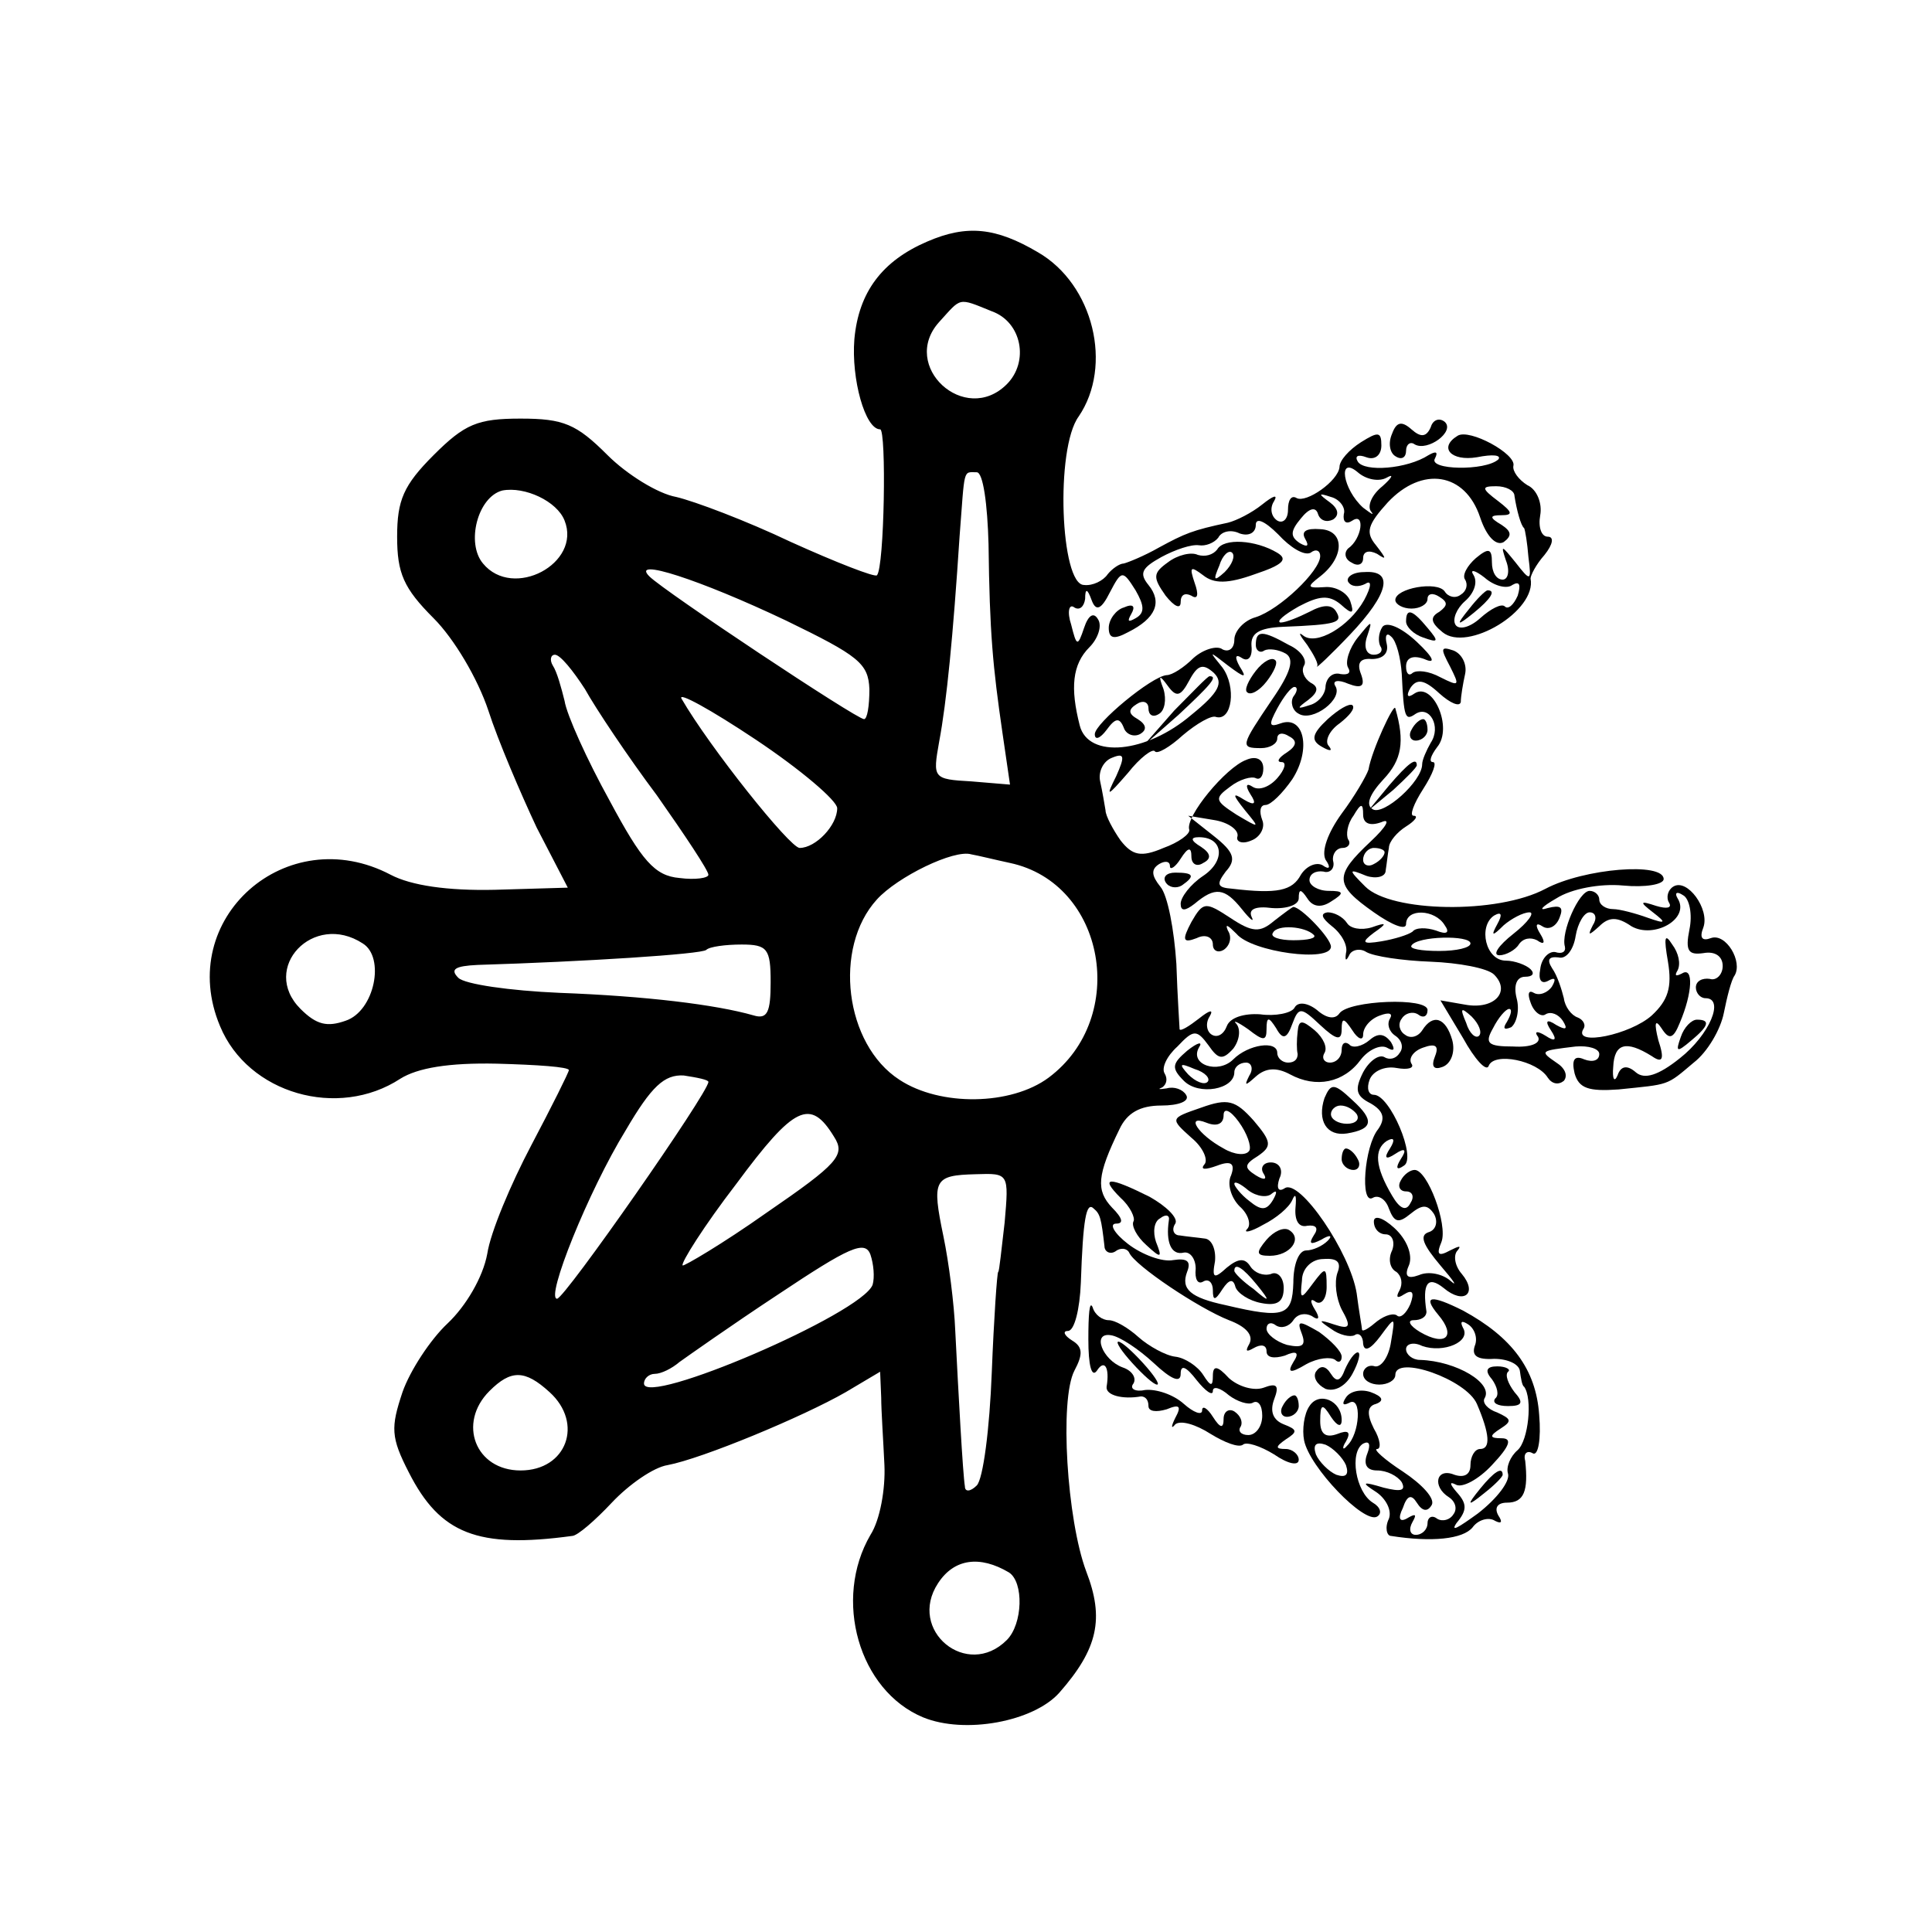 <?xml version="1.0" standalone="no"?>
<!DOCTYPE svg PUBLIC "-//W3C//DTD SVG 20010904//EN"
 "http://www.w3.org/TR/2001/REC-SVG-20010904/DTD/svg10.dtd">
<svg version="1.0" xmlns="http://www.w3.org/2000/svg"
 width="180pt" height="180pt" viewBox="0 0 180 180"
 preserveAspectRatio="xMidYMid meet">
<g transform="translate(0,180) scale(0.1,-0.1)"
fill="#000000" stroke="none">
<path d="M864 1575 c-42 -18 -64 -47 -68 -91 -3 -37 10 -84 24 -84 6 0 4 -129
-3 -136 -2 -2 -38 12 -80 31 -42 20 -90 38 -107 42 -17 3 -46 21 -64 39 -29
29 -41 34 -81 34 -40 0 -52 -5 -81 -34 -28 -28 -34 -42 -34 -76 0 -34 6 -48
34 -76 19 -19 41 -56 51 -86 9 -28 30 -77 45 -109 l29 -56 -68 -2 c-44 -1 -78
4 -97 14 -97 51 -201 -41 -159 -141 26 -63 110 -87 168 -49 16 10 45 15 90 14
37 -1 67 -3 67 -6 0 -2 -16 -34 -35 -70 -19 -36 -38 -81 -41 -101 -4 -22 -20
-49 -37 -65 -16 -15 -35 -44 -42 -64 -11 -33 -11 -42 6 -75 29 -57 64 -71 152
-59 5 0 22 15 37 31 16 17 39 33 52 35 32 6 126 45 166 68 l32 19 1 -24 c0
-12 2 -41 3 -63 1 -22 -4 -51 -13 -65 -35 -60 -11 -145 49 -170 39 -16 103 -4
127 23 36 41 42 69 25 113 -18 48 -25 160 -11 187 8 15 8 22 -2 28 -8 5 -9 9
-4 9 6 0 11 20 12 45 2 59 5 76 12 69 6 -5 7 -9 10 -35 0 -5 5 -8 10 -5 5 4
11 3 13 -1 5 -12 65 -52 93 -63 16 -6 23 -14 19 -22 -4 -7 -3 -8 4 -4 7 4 12
3 12 -3 0 -6 7 -7 17 -4 11 5 14 3 8 -6 -6 -10 -3 -11 12 -2 11 6 23 7 27 4 3
-3 6 -2 6 3 0 5 -10 15 -21 23 -19 11 -21 11 -16 -2 4 -11 0 -13 -14 -10 -10
3 -19 10 -19 15 0 5 4 7 9 3 5 -3 12 -1 16 5 4 6 11 7 17 4 7 -5 8 -2 3 6 -5
8 -4 11 1 7 5 -3 10 3 10 14 0 19 -1 19 -13 3 -11 -15 -12 -15 -10 3 0 11 9
20 20 20 13 1 17 -3 13 -13 -3 -9 -1 -24 4 -34 9 -16 8 -19 -7 -14 -15 5 -15
4 -3 -4 8 -6 18 -8 22 -6 4 3 8 -1 8 -8 1 -8 7 -5 16 7 14 19 14 19 10 -5 -2
-14 -9 -24 -15 -23 -6 2 -11 -2 -11 -7 0 -6 7 -10 15 -10 8 0 15 4 15 9 0 19
66 -4 76 -27 12 -28 13 -42 3 -42 -5 0 -9 -7 -9 -15 0 -9 -6 -12 -15 -9 -17 7
-21 -11 -5 -21 6 -4 8 -11 4 -16 -3 -5 -10 -7 -15 -4 -5 4 -9 1 -9 -4 0 -6 -5
-11 -11 -11 -5 0 -7 5 -3 12 4 7 3 8 -4 4 -8 -5 -10 -1 -5 9 4 12 8 13 13 5 5
-8 10 -9 14 -2 3 6 -9 19 -27 31 -17 11 -28 21 -24 21 4 0 3 9 -3 19 -7 14 -6
21 2 23 8 3 6 7 -5 11 -9 3 -19 1 -23 -5 -4 -6 -3 -8 3 -5 12 7 10 -29 -2 -40
-4 -5 -5 -2 -1 4 5 9 2 11 -8 7 -11 -4 -16 0 -16 12 0 16 2 17 10 4 6 -9 10
-10 10 -3 0 18 -21 27 -30 13 -5 -7 -7 -22 -5 -32 5 -25 56 -78 68 -71 5 3 3
9 -4 13 -16 10 -22 47 -9 55 6 3 7 -1 4 -9 -4 -10 -1 -16 9 -16 9 0 19 -5 23
-11 4 -8 -1 -9 -17 -5 -20 6 -21 5 -7 -4 9 -6 15 -17 12 -25 -4 -8 -2 -16 2
-16 38 -6 67 -3 76 8 5 7 15 10 21 6 6 -3 7 -1 3 5 -4 7 -1 12 8 12 16 0 20
11 17 39 -2 7 2 10 7 7 5 -3 8 13 6 36 -3 42 -25 72 -71 97 -30 15 -38 14 -23
-4 17 -20 7 -30 -17 -16 -10 6 -12 11 -6 11 7 0 12 3 12 8 -4 26 1 34 16 22
19 -16 32 -5 17 13 -7 8 -8 18 -4 22 4 5 1 4 -7 0 -11 -6 -13 -4 -8 8 6 16
-13 67 -25 67 -4 0 -10 -4 -13 -10 -3 -5 -1 -10 5 -10 6 0 8 -5 4 -11 -4 -8
-10 -5 -17 7 -16 27 -17 43 -5 51 7 4 8 1 3 -7 -6 -9 -4 -11 5 -5 9 6 11 4 5
-5 -5 -8 -4 -11 3 -6 12 7 -13 66 -28 66 -5 0 -7 6 -4 14 3 8 14 13 25 11 11
-2 17 0 14 4 -3 5 2 12 11 15 11 4 15 2 11 -8 -4 -10 -1 -13 7 -10 8 3 12 14
9 25 -6 21 -18 25 -28 9 -4 -6 -11 -8 -16 -4 -5 3 -7 10 -3 15 3 5 10 7 15 4
5 -4 9 -2 9 4 0 12 -73 9 -82 -3 -4 -6 -12 -5 -21 3 -9 7 -18 8 -21 2 -3 -5
-18 -8 -32 -6 -15 1 -28 -3 -31 -11 -3 -8 -9 -11 -14 -8 -5 3 -6 11 -2 17 4 7
0 6 -10 -2 -9 -7 -17 -12 -18 -10 0 2 -2 30 -3 61 -2 31 -8 64 -15 72 -8 10
-9 16 -1 21 5 3 10 3 10 -2 0 -4 5 -1 10 7 7 11 10 11 10 2 0 -7 5 -10 11 -6
8 4 7 9 -2 15 -10 6 -10 9 -2 9 23 0 25 -22 4 -36 -12 -8 -21 -20 -21 -26 0
-7 4 -7 13 0 19 16 28 15 44 -5 8 -10 12 -13 9 -7 -3 7 4 10 19 8 14 -1 25 3
25 9 0 9 2 9 8 0 5 -8 13 -9 22 -3 13 8 12 10 -2 10 -10 0 -18 5 -18 10 0 6 6
9 13 8 6 -2 11 3 9 10 -1 6 3 12 9 12 5 0 8 4 5 8 -2 4 -1 14 5 22 7 12 9 12
9 1 0 -8 6 -11 17 -7 9 4 5 -4 -10 -18 -34 -32 -34 -40 3 -66 17 -12 30 -17
30 -11 0 15 27 14 36 -1 5 -7 2 -9 -8 -5 -9 3 -19 3 -22 -1 -4 -3 -17 -7 -29
-9 -18 -3 -19 -1 -7 8 13 9 12 10 -2 5 -10 -3 -20 -1 -23 4 -4 6 -12 10 -18
10 -7 -1 -6 -5 4 -13 9 -7 15 -18 13 -25 -1 -7 0 -8 3 -2 2 5 10 7 16 3 7 -4
33 -8 60 -9 26 -1 53 -6 59 -12 16 -16 0 -33 -27 -28 l-23 4 21 -35 c11 -20
22 -32 24 -26 5 13 45 5 55 -11 4 -6 10 -7 15 -3 4 5 1 12 -7 17 -16 11 -15
11 18 15 12 1 22 -2 22 -7 0 -6 -6 -8 -14 -5 -9 4 -12 0 -9 -13 4 -14 13 -17
41 -15 48 5 44 3 70 25 13 10 25 31 28 46 3 15 7 31 10 35 8 13 -8 40 -22 35
-8 -3 -11 0 -7 10 6 17 -15 46 -28 38 -5 -3 -7 -10 -4 -15 3 -5 -2 -6 -12 -3
-15 5 -16 4 -3 -6 13 -10 12 -11 -5 -5 -11 4 -26 8 -32 8 -7 0 -13 4 -13 9 0
4 -4 8 -9 8 -10 0 -27 -39 -23 -52 1 -5 -3 -7 -9 -5 -6 1 -13 -6 -14 -16 -2
-10 1 -14 7 -11 7 4 8 2 4 -5 -4 -6 -12 -9 -17 -6 -5 3 -6 -1 -3 -9 3 -9 10
-14 14 -11 5 3 12 0 16 -6 5 -8 3 -9 -6 -4 -9 6 -11 4 -5 -5 6 -9 4 -11 -5 -5
-8 5 -11 4 -7 -1 3 -6 -7 -10 -23 -9 -24 0 -27 3 -19 17 5 10 12 18 15 18 3 0
2 -5 -2 -12 -4 -6 -3 -8 4 -5 5 4 8 16 5 27 -3 12 0 20 8 20 7 0 9 3 5 7 -4 4
-15 8 -23 8 -19 0 -26 32 -11 42 7 4 8 1 3 -8 -6 -11 -5 -12 6 -1 7 6 18 12
24 12 5 0 -1 -9 -15 -20 -14 -11 -20 -20 -13 -20 6 0 15 5 18 10 4 6 11 7 17
4 7 -5 8 -2 3 6 -5 8 -4 11 2 7 6 -4 13 0 16 8 4 10 1 12 -11 9 -9 -3 -6 1 8
9 14 9 41 14 62 12 21 -2 38 1 38 6 0 16 -74 10 -110 -9 -45 -24 -144 -22
-168 2 -16 16 -16 17 1 10 9 -3 18 -1 18 5 1 6 2 16 3 21 0 6 8 15 16 20 8 5
12 10 7 10 -4 0 0 11 9 25 9 14 13 25 9 25 -4 0 -2 6 4 14 15 18 -4 61 -21 50
-7 -5 -8 -2 -4 5 6 9 13 8 27 -5 10 -9 19 -13 20 -8 0 5 2 17 4 26 2 9 -3 19
-11 22 -12 4 -12 2 -3 -15 9 -18 9 -19 -9 -10 -11 6 -22 7 -26 4 -3 -3 -6 -1
-6 6 0 8 6 11 17 7 11 -5 9 1 -7 16 -15 14 -28 19 -32 14 -4 -6 -4 -14 -2 -18
3 -4 0 -8 -6 -8 -7 0 -10 7 -6 18 5 15 4 14 -9 -2 -8 -10 -12 -23 -9 -28 3 -5
0 -7 -7 -6 -7 2 -13 -3 -14 -11 0 -8 -7 -16 -15 -18 -12 -4 -12 -3 -1 5 9 7
10 12 2 16 -6 4 -9 11 -6 16 3 5 -3 14 -14 19 -25 14 -31 14 -31 0 0 -5 4 -8
8 -5 4 2 13 1 20 -3 8 -5 5 -17 -13 -43 -29 -43 -30 -45 -10 -45 8 0 15 4 15
9 0 5 5 6 11 2 8 -4 7 -9 -2 -15 -8 -5 -10 -9 -5 -9 5 0 3 -7 -4 -15 -7 -8
-17 -12 -23 -8 -6 4 -7 1 -2 -7 6 -9 4 -11 -6 -5 -11 7 -11 5 1 -10 14 -17 14
-17 -8 -4 -20 13 -21 15 -6 26 9 7 20 10 24 8 4 -2 7 2 7 9 0 9 -7 12 -16 8
-19 -7 -57 -53 -53 -65 1 -4 -10 -12 -24 -17 -21 -9 -29 -7 -40 7 -7 10 -14
23 -14 28 -1 6 -3 18 -5 27 -2 9 3 19 11 22 12 5 12 1 4 -17 -10 -20 -9 -20
11 3 11 14 23 23 25 20 2 -3 14 4 26 15 13 11 27 19 31 17 15 -4 19 28 6 46
-13 16 -13 16 5 2 16 -12 18 -12 11 -1 -5 9 -4 12 2 8 6 -4 10 1 9 11 -1 12 7
17 29 18 51 2 56 4 50 14 -4 7 -12 7 -25 0 -10 -5 -22 -10 -27 -10 -4 1 3 7
17 15 19 10 28 11 39 2 11 -10 13 -9 9 3 -3 8 -14 14 -24 13 -16 -1 -17 0 -4
10 23 18 23 43 0 44 -13 1 -18 -2 -14 -9 4 -7 2 -8 -5 -4 -9 6 -9 11 1 23 8
10 14 11 16 4 2 -6 8 -8 14 -5 6 4 5 10 -3 16 -11 8 -11 9 1 5 8 -2 14 -10 12
-16 -1 -7 2 -10 8 -6 12 8 9 -17 -4 -26 -4 -4 -3 -10 3 -13 6 -4 11 -2 11 4 0
6 5 8 13 4 9 -6 9 -5 -1 8 -10 12 -8 19 11 40 32 34 72 28 86 -14 6 -18 15
-27 22 -23 8 6 7 10 -2 16 -12 7 -11 9 0 9 11 0 10 3 -3 13 -16 12 -16 14 -2
14 9 0 17 -4 17 -9 2 -13 6 -28 9 -30 1 -2 3 -14 4 -27 3 -23 2 -23 -12 -5
-13 16 -14 17 -9 2 4 -10 2 -18 -3 -18 -6 0 -10 7 -10 16 0 13 -3 14 -15 4 -8
-7 -13 -16 -10 -20 3 -5 1 -11 -4 -14 -5 -4 -12 -2 -15 3 -7 10 -46 3 -46 -8
0 -4 7 -8 15 -8 8 0 15 4 15 9 0 5 5 6 11 2 8 -5 8 -8 0 -14 -9 -5 -8 -10 3
-19 23 -19 88 20 82 50 0 3 5 13 13 22 8 10 9 17 3 17 -6 0 -9 9 -7 20 2 11
-3 24 -12 28 -8 5 -14 13 -13 18 3 11 -41 35 -52 28 -18 -11 -6 -24 18 -20 15
3 23 2 20 -2 -12 -11 -66 -10 -59 1 3 6 1 7 -6 3 -20 -13 -60 -16 -66 -6 -3 5
0 7 8 4 8 -3 14 2 14 11 0 13 -3 13 -19 3 -11 -7 -20 -17 -20 -23 -1 -13 -31
-34 -40 -29 -5 3 -8 -2 -8 -11 0 -9 -5 -13 -10 -10 -6 4 -7 12 -3 18 4 7 -1 5
-11 -3 -10 -8 -24 -15 -32 -17 -33 -7 -40 -10 -64 -23 -14 -8 -29 -14 -33 -15
-4 0 -11 -5 -15 -10 -4 -6 -14 -11 -22 -10 -22 0 -27 127 -5 157 32 47 14 123
-38 153 -39 23 -66 26 -103 10z m60 -65 c28 -10 35 -47 14 -68 -39 -39 -100
17 -63 58 21 23 17 23 49 10z m368 -155 c7 4 5 0 -4 -8 -10 -8 -14 -18 -11
-23 4 -5 1 -3 -7 3 -19 17 -24 49 -5 33 8 -7 20 -9 27 -5z m-371 -62 c1 -83 4
-114 13 -176 l7 -48 -36 3 c-36 2 -36 3 -30 37 7 37 13 99 19 191 5 65 3 60
16 60 6 0 10 -30 11 -67z m-395 22 c16 -40 -48 -74 -76 -40 -16 19 -5 62 18
68 21 4 51 -10 58 -28z m695 -30 c5 4 9 2 9 -3 0 -14 -38 -50 -60 -57 -11 -3
-20 -13 -20 -21 0 -8 -5 -12 -11 -9 -5 4 -18 0 -27 -8 -9 -9 -20 -16 -25 -16
-14 -1 -67 -45 -67 -55 0 -6 5 -4 11 4 8 11 12 12 16 2 2 -6 9 -9 15 -6 7 4 6
9 -2 14 -9 5 -9 9 -1 14 6 4 11 2 11 -4 0 -6 4 -9 10 -5 5 3 7 13 4 23 -5 13
-4 14 4 3 8 -11 12 -10 20 5 8 15 13 16 23 7 9 -9 5 -18 -21 -39 -42 -36 -96
-41 -104 -10 -9 35 -7 57 9 73 8 8 12 20 8 26 -4 7 -9 4 -13 -8 -6 -18 -7 -17
-12 3 -4 12 -2 20 3 16 5 -3 9 1 10 8 0 10 2 10 6 -1 4 -11 9 -9 17 7 11 21
12 21 24 2 8 -14 9 -21 0 -26 -7 -4 -8 -3 -4 4 4 7 2 10 -7 6 -7 -2 -14 -11
-14 -19 0 -10 5 -11 18 -4 26 13 32 28 19 44 -9 11 -6 16 12 26 13 7 28 12 35
11 6 -1 14 2 18 7 3 6 12 8 20 4 9 -3 15 1 15 8 0 7 8 4 21 -9 11 -12 24 -20
30 -17z m-489 -63 c68 -33 77 -40 78 -64 0 -16 -2 -28 -5 -28 -7 0 -186 119
-200 133 -18 18 47 -3 127 -41z m677 33 c7 4 8 0 5 -10 -4 -9 -9 -13 -12 -10
-3 3 -13 -2 -23 -11 -10 -9 -20 -11 -23 -6 -3 5 1 15 9 22 8 7 12 17 8 24 -4
6 1 5 10 -2 9 -8 21 -11 26 -7z m-103 -83 c2 -41 3 -44 13 -37 13 8 24 -12 14
-27 -4 -7 -8 -16 -8 -20 0 -16 -36 -48 -46 -42 -7 4 -3 14 10 28 17 18 20 35
11 66 -1 6 -22 -39 -25 -57 -2 -6 -13 -25 -25 -41 -13 -18 -19 -35 -15 -43 5
-7 4 -10 -3 -5 -6 3 -15 -1 -20 -9 -8 -15 -22 -18 -64 -13 -14 1 -15 4 -6 16
10 11 8 18 -11 33 l-24 19 24 -4 c13 -2 23 -9 22 -15 -2 -5 4 -8 13 -4 8 3 13
12 10 19 -3 8 -2 14 3 14 5 0 16 11 25 24 18 28 11 60 -11 52 -11 -4 -11 -1
-3 14 6 11 13 20 16 20 3 0 3 -4 -1 -9 -3 -5 -1 -13 5 -16 13 -8 42 14 34 26
-3 5 3 6 12 2 13 -5 16 -2 12 9 -4 10 -1 15 10 14 10 0 16 5 14 14 -2 8 0 11
4 7 5 -4 9 -20 10 -35z m-761 -14 c10 -18 40 -63 67 -99 26 -37 48 -70 48 -74
0 -3 -12 -5 -27 -3 -23 2 -35 16 -65 72 -21 38 -40 80 -42 93 -3 12 -7 27 -11
33 -3 5 -2 10 2 10 5 0 17 -15 28 -32z m235 -111 c0 -16 -20 -37 -35 -37 -9 0
-84 94 -110 139 -4 7 27 -10 69 -38 42 -28 76 -57 76 -64z m161 -51 c89 -19
111 -144 36 -200 -35 -26 -101 -27 -139 -2 -51 33 -62 123 -21 168 19 21 72
47 88 42 6 -1 22 -5 36 -8z m349 10 c0 -3 -4 -8 -10 -11 -5 -3 -10 -1 -10 4 0
6 5 11 10 11 6 0 10 -2 10 -4z m284 -72 c-4 -20 -1 -24 13 -22 11 2 18 -3 18
-12 0 -8 -6 -14 -12 -12 -7 1 -13 -2 -13 -8 0 -5 4 -10 9 -10 18 0 4 -34 -24
-56 -20 -16 -33 -20 -41 -13 -8 7 -14 6 -17 -3 -3 -7 -5 -3 -4 8 1 22 12 25
36 10 10 -7 12 -3 6 15 -4 16 -3 20 3 11 7 -11 11 -10 17 5 12 28 13 53 2 46
-6 -3 -7 -2 -4 3 3 6 1 16 -5 24 -7 11 -8 7 -4 -16 4 -24 0 -36 -15 -50 -20
-18 -73 -29 -64 -13 3 4 0 9 -5 11 -6 2 -12 10 -13 18 -2 8 -6 21 -11 28 -5 8
-3 11 6 10 7 -2 14 7 16 20 2 12 8 22 13 22 6 0 7 -6 3 -12 -5 -10 -4 -10 6
-1 9 9 17 9 30 0 21 -12 55 7 43 26 -3 5 -1 7 5 3 6 -3 9 -18 6 -32z m-1236
-13 c21 -13 11 -63 -16 -72 -17 -6 -27 -4 -42 11 -38 38 12 91 58 61z m1032 0
c0 -4 -13 -7 -29 -7 -17 0 -28 2 -26 5 5 9 55 10 55 2z m-652 -36 c0 -28 -3
-35 -16 -31 -35 10 -100 18 -181 21 -46 2 -88 8 -94 14 -8 8 -3 11 18 12 99 3
209 10 213 14 3 3 18 5 33 5 24 0 27 -4 27 -35z m532 -44 c0 11 2 11 10 -1 5
-8 10 -10 10 -4 0 7 7 15 16 18 8 3 12 2 9 -3 -3 -5 -1 -12 5 -16 6 -4 8 -11
4 -16 -3 -5 -9 -7 -14 -4 -5 3 -14 -3 -20 -14 -8 -16 -7 -22 7 -29 12 -7 14
-14 7 -24 -13 -16 -17 -71 -5 -64 5 3 12 -1 15 -10 5 -13 9 -14 20 -5 11 9 16
9 22 0 4 -7 2 -15 -5 -17 -9 -3 -5 -12 11 -31 12 -14 17 -21 9 -14 -7 6 -20 9
-29 5 -11 -4 -14 -1 -9 10 3 9 -2 23 -14 34 -11 10 -19 12 -19 6 0 -7 5 -12
11 -12 6 0 9 -7 6 -15 -4 -8 -2 -17 4 -20 5 -4 6 -11 3 -17 -4 -7 -2 -8 4 -4
8 5 10 2 6 -9 -4 -9 -9 -13 -12 -11 -3 3 -11 1 -19 -5 -7 -6 -13 -10 -14 -8 0
2 -3 18 -5 34 -6 38 -53 107 -67 98 -6 -4 -8 0 -5 9 4 8 0 15 -8 15 -7 0 -10
-5 -7 -10 4 -6 1 -7 -7 -2 -11 7 -11 10 2 18 13 9 13 13 -4 33 -17 19 -24 21
-49 12 -29 -10 -29 -10 -9 -28 11 -9 16 -21 12 -25 -4 -5 1 -5 12 -1 13 5 17
2 13 -9 -4 -8 0 -21 8 -29 8 -7 11 -17 7 -21 -4 -4 3 -3 15 4 12 6 24 16 27
23 3 7 4 4 3 -7 -1 -12 3 -19 11 -17 8 1 11 -2 6 -9 -5 -8 -3 -9 7 -4 8 5 11
4 6 -1 -5 -5 -14 -9 -20 -9 -7 0 -12 -13 -12 -30 -1 -31 -8 -34 -63 -21 -33 7
-42 15 -36 31 4 10 0 13 -13 11 -10 -2 -29 5 -42 15 -13 10 -18 19 -11 19 7 0
6 5 -4 15 -15 16 -14 30 7 73 7 15 19 22 39 22 16 0 27 4 23 10 -3 5 -11 8
-18 6 -7 -1 -9 -1 -4 1 4 3 5 8 2 13 -3 5 2 16 12 25 15 16 18 16 29 1 9 -13
13 -14 23 -3 6 8 7 18 3 23 -4 4 1 2 11 -5 14 -11 17 -11 17 0 0 12 2 12 9 1
6 -11 10 -10 15 4 6 16 8 16 26 -1 15 -14 20 -15 20 -4z m128 -6 c-3 -3 -9 2
-12 12 -6 14 -5 15 5 6 7 -7 10 -15 7 -18z m-718 -43 c0 -10 -134 -202 -141
-202 -11 0 29 100 64 157 24 41 36 52 54 51 13 -2 23 -4 23 -6z m117 -51 c11
-17 4 -25 -63 -71 -41 -29 -77 -50 -78 -49 -2 2 20 37 50 76 54 73 69 80 91
44z m387 -13 c-3 -5 -14 -4 -24 2 -24 13 -36 32 -16 24 10 -4 16 -1 16 7 0 7
6 5 14 -6 8 -11 12 -23 10 -27z m-228 -67 c-3 -25 -5 -46 -6 -46 -1 0 -4 -43
-6 -94 -2 -52 -8 -99 -14 -105 -6 -6 -11 -6 -11 -1 -2 12 -6 86 -9 145 -1 25
-6 64 -11 88 -11 53 -9 57 30 58 31 1 31 1 27 -45z m249 27 c5 4 5 1 1 -6 -6
-10 -11 -10 -22 -1 -8 6 -14 14 -14 16 0 3 6 0 13 -6 8 -6 18 -7 22 -3z m-372
-85 c-10 -27 -213 -114 -213 -92 0 5 5 9 10 9 6 0 16 5 23 11 7 5 48 34 92 63
66 44 81 51 86 37 3 -9 4 -21 2 -28z m561 -57 c-3 -9 2 -13 18 -12 13 0 23 -5
24 -11 1 -7 2 -14 4 -15 8 -11 4 -50 -6 -59 -7 -6 -11 -16 -9 -22 2 -7 -10
-23 -28 -37 -18 -13 -26 -18 -20 -9 10 12 10 18 0 29 -6 7 -7 10 -1 7 6 -4 22
5 34 18 17 18 19 25 9 25 -11 0 -12 2 -1 9 11 7 10 9 -3 15 -9 3 -14 9 -12 13
9 14 -26 35 -60 36 -7 0 -13 5 -13 10 0 5 7 7 15 3 20 -7 46 4 38 17 -3 6 -1
7 5 3 6 -4 9 -13 6 -20z m-862 -43 c32 -29 16 -73 -27 -73 -42 0 -59 44 -29
74 20 20 33 20 56 -1z m742 -68 c3 -9 0 -12 -9 -9 -7 3 -16 12 -19 19 -3 9 0
12 9 9 7 -3 16 -12 19 -19z m-314 -100 c14 -9 13 -48 -2 -63 -37 -37 -93 9
-64 53 15 23 39 26 66 10z"/>
<path d="M1134 1288 c-4 -5 -11 -7 -18 -5 -6 3 -19 0 -28 -7 -14 -10 -14 -14
-2 -31 8 -10 14 -13 14 -6 0 7 4 9 10 6 6 -4 7 1 3 12 -5 15 -4 16 8 7 10 -8
23 -8 48 1 27 9 31 14 21 20 -20 12 -50 14 -56 3z m7 -21 c-10 -9 -11 -8 -5 6
3 10 9 15 12 12 3 -3 0 -11 -7 -18z"/>
<path d="M1094 1138 l-29 -33 33 29 c30 28 37 36 29 36 -2 0 -16 -15 -33 -32z"/>
<path d="M1369 1233 c-13 -16 -12 -17 4 -4 16 13 21 21 13 21 -2 0 -10 -8 -17
-17z"/>
<path d="M1237 1130 c-15 -14 -16 -20 -5 -26 7 -4 10 -4 6 1 -4 4 0 14 10 21
9 7 15 14 12 17 -3 2 -13 -4 -23 -13z"/>
<path d="M1315 1120 c-3 -5 -1 -10 4 -10 6 0 11 5 11 10 0 6 -2 10 -4 10 -3 0
-8 -4 -11 -10z"/>
<path d="M1294 1068 l-19 -23 23 19 c12 11 22 21 22 23 0 8 -8 2 -26 -19z"/>
<path d="M1566 834 c-5 -14 -4 -15 9 -4 17 14 19 20 6 20 -5 0 -12 -7 -15 -16z"/>
<path d="M1209 839 c-1 -8 -1 -17 0 -21 0 -5 -3 -8 -9 -8 -5 0 -10 4 -10 9 0
12 -27 8 -41 -6 -14 -14 -41 -5 -32 11 4 6 -1 5 -11 -3 -14 -12 -15 -16 -3
-28 14 -14 47 -8 47 8 0 5 5 9 11 9 5 0 7 -6 3 -12 -5 -10 -4 -10 6 -1 9 8 19
9 32 2 24 -13 50 -8 66 14 7 9 18 14 24 11 7 -4 8 -2 4 5 -6 8 -12 9 -20 2 -7
-6 -16 -8 -19 -4 -4 3 -7 1 -7 -5 0 -7 -5 -12 -11 -12 -5 0 -8 4 -5 9 3 5 -1
14 -9 21 -12 10 -15 10 -16 -1z m-84 -47 c-3 -3 -11 0 -18 7 -9 10 -8 11 6 5
10 -3 15 -9 12 -12z"/>
<path d="M1234 777 c-7 -21 2 -36 21 -33 24 4 26 12 5 31 -17 16 -20 16 -26 2z
m30 -15 c3 -5 -1 -9 -9 -9 -8 0 -15 4 -15 9 0 4 4 8 9 8 6 0 12 -4 15 -8z"/>
<path d="M1250 720 c0 -5 5 -10 11 -10 5 0 7 5 4 10 -3 6 -8 10 -11 10 -2 0
-4 -4 -4 -10z"/>
<path d="M1044 684 c9 -8 14 -19 12 -22 -2 -4 3 -14 12 -22 14 -13 15 -12 9 3
-3 9 -2 19 4 22 5 4 9 3 8 -2 -3 -20 2 -33 14 -30 6 1 11 -6 11 -15 -1 -10 2
-15 7 -12 5 3 9 -1 9 -8 0 -10 2 -10 9 1 6 9 10 10 12 2 2 -6 13 -13 24 -15
15 -3 21 1 21 14 0 10 -6 16 -12 13 -7 -2 -15 1 -19 7 -5 8 -11 8 -22 -1 -12
-11 -14 -10 -11 6 1 11 -3 20 -9 21 -7 1 -18 2 -24 3 -5 0 -8 5 -4 11 3 5 -8
16 -24 25 -38 19 -47 19 -27 -1z m127 -81 c13 -16 12 -17 -3 -4 -10 7 -18 15
-18 17 0 8 8 3 21 -13z"/>
<path d="M1180 645 c-10 -12 -10 -15 3 -15 19 0 31 16 18 24 -5 3 -14 -1 -21
-9z"/>
<path d="M1390 515 c5 -7 7 -15 3 -18 -3 -4 2 -7 12 -7 13 0 15 3 6 13 -6 8
-9 16 -6 19 3 2 -2 5 -10 5 -10 0 -12 -4 -5 -12z"/>
<path d="M1379 413 c-13 -16 -12 -17 4 -4 9 7 17 15 17 17 0 8 -8 3 -21 -13z"/>
<path d="M1297 1396 c-4 -9 -2 -18 3 -21 6 -4 10 -1 10 5 0 6 4 9 8 6 12 -7
38 12 28 21 -5 4 -11 2 -13 -5 -4 -9 -9 -10 -18 -2 -9 8 -14 7 -18 -4z"/>
<path d="M1256 1258 c3 -5 10 -5 16 -2 6 4 6 -2 -1 -15 -14 -25 -45 -43 -57
-33 -5 4 -3 0 4 -9 6 -9 11 -18 9 -20 -1 -2 13 11 31 30 36 38 41 60 13 58
-11 0 -17 -5 -15 -9z"/>
<path d="M1310 1221 c0 -5 7 -12 16 -15 14 -5 15 -4 4 9 -14 17 -20 19 -20 6z"/>
<path d="M1170 1175 c-7 -9 -11 -18 -8 -20 3 -3 11 1 18 10 7 9 11 18 8 20 -3
3 -11 -1 -18 -10z"/>
<path d="M1086 978 c3 -5 10 -6 15 -3 13 9 11 12 -6 12 -8 0 -12 -4 -9 -9z"/>
<path d="M1110 941 c-9 -17 -8 -20 5 -15 8 4 15 1 15 -6 0 -6 5 -8 10 -5 6 4
8 12 4 18 -3 7 0 5 8 -3 14 -17 88 -27 88 -12 0 8 -28 37 -35 37 -1 0 -9 -6
-18 -13 -13 -11 -20 -11 -41 3 -23 15 -25 15 -36 -4z m114 -12 c3 -3 -5 -5
-19 -5 -13 0 -22 3 -19 7 4 8 30 6 38 -2z"/>
<path d="M1014 552 c0 -24 3 -36 8 -29 7 11 12 3 9 -15 -1 -8 15 -12 32 -9 4
0 7 -3 7 -9 0 -5 7 -6 17 -3 12 5 14 3 8 -8 -4 -8 -4 -11 0 -6 5 4 19 0 33 -9
13 -8 26 -13 30 -10 3 3 16 -1 29 -9 13 -9 23 -11 23 -5 0 5 -6 10 -12 10 -10
0 -10 2 0 9 11 7 11 9 -2 14 -10 4 -13 12 -9 23 5 13 3 16 -10 11 -9 -3 -23 1
-32 9 -11 12 -15 12 -15 2 0 -10 -2 -10 -9 1 -5 8 -17 16 -26 17 -9 1 -25 10
-34 18 -10 9 -22 16 -28 16 -6 0 -13 5 -15 12 -3 7 -4 -7 -4 -30z m61 -22 c16
-15 25 -19 25 -10 0 9 5 7 15 -6 8 -10 15 -15 15 -10 0 5 7 3 15 -4 8 -6 18
-9 22 -7 5 3 9 -2 9 -12 0 -10 -6 -18 -13 -18 -7 0 -10 4 -7 8 2 4 0 10 -6 14
-5 3 -10 0 -10 -7 0 -9 -3 -9 -10 2 -5 8 -10 11 -10 6 0 -5 -8 -2 -17 6 -10 9
-26 14 -36 13 -9 -2 -15 1 -11 6 3 5 -1 12 -10 15 -19 7 -29 33 -11 30 8 -1
26 -13 40 -26z"/>
<path d="M1055 530 c10 -11 20 -20 23 -20 3 0 -3 9 -13 20 -10 11 -20 20 -23
20 -3 0 3 -9 13 -20z"/>
<path d="M1253 524 c-4 -11 -8 -12 -13 -4 -5 8 -10 8 -14 2 -3 -5 1 -12 9 -16
9 -3 19 3 25 14 6 11 8 20 5 20 -3 0 -8 -7 -12 -16z"/>
<path d="M1195 490 c-3 -5 -1 -10 4 -10 6 0 11 5 11 10 0 6 -2 10 -4 10 -3 0
-8 -4 -11 -10z"/>
</g>
</svg>
